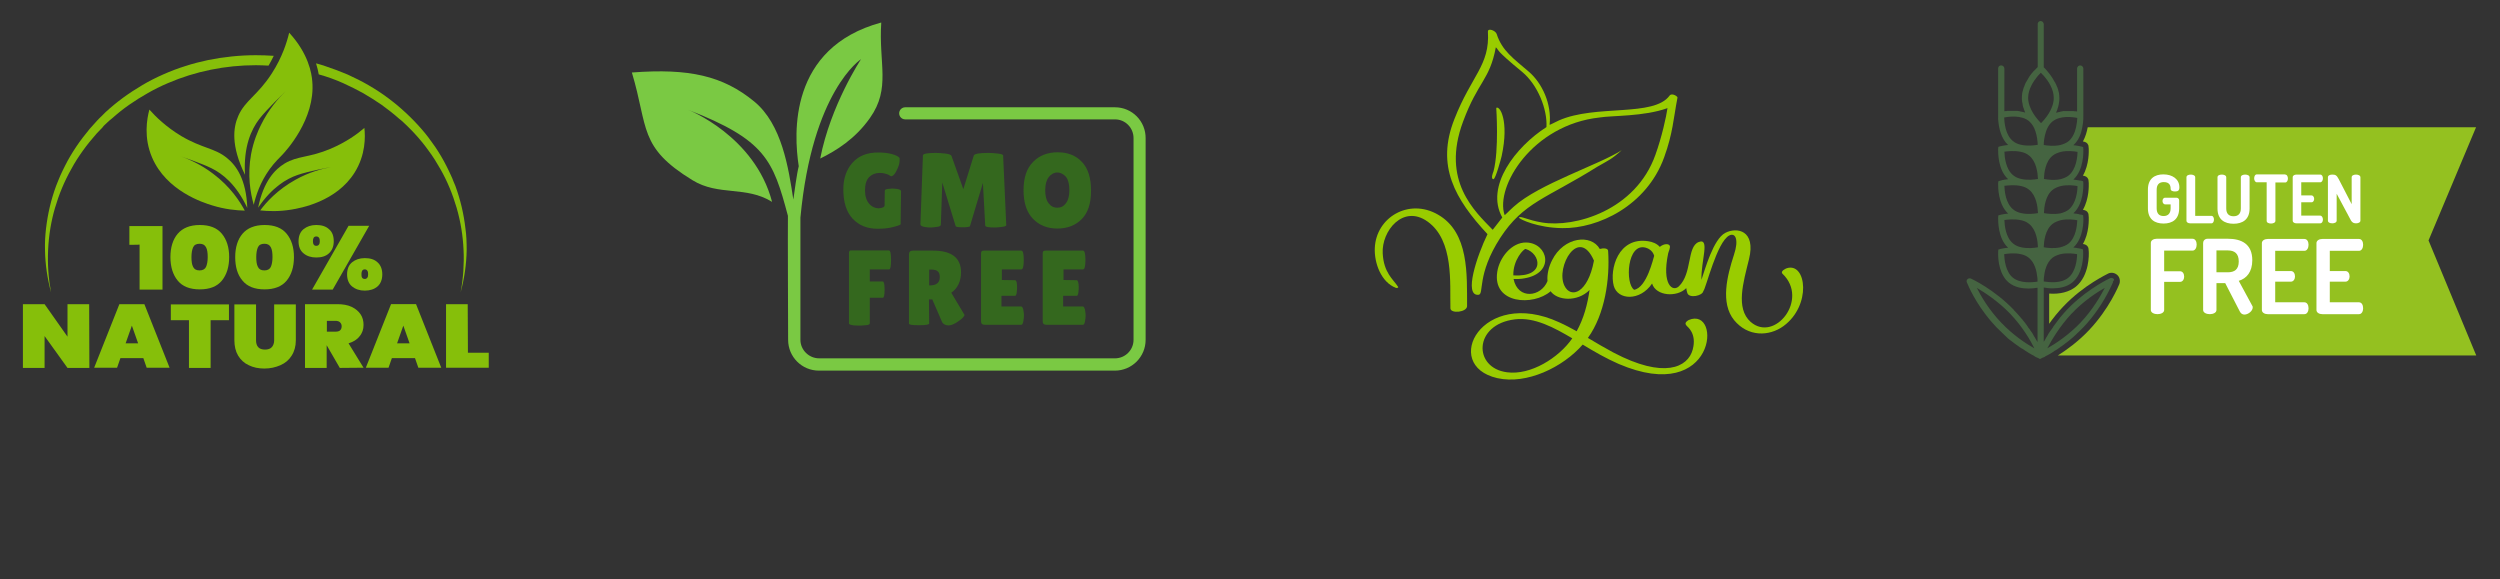 <?xml version="1.0" encoding="UTF-8"?>
<!-- Generator: Adobe Illustrator 26.0.0, SVG Export Plug-In . SVG Version: 6.00 Build 0)  -->
<svg xmlns="http://www.w3.org/2000/svg" xmlns:xlink="http://www.w3.org/1999/xlink" version="1.1" id="Layer_1" x="0px" y="0px" viewBox="0 0 1200 278" style="enable-background:new 0 0 1200 278;" xml:space="preserve">
<rect x="0" y="0" width="1200" height="278" fill="#333333" stroke="none"/>
<style type="text/css">
	.st0{fill:#34681E;}
	.st1{fill:#7AC943;}
	.st2{fill:#94C120;}
	.st3{fill:#456441;}
	.st4{fill:#FFFFFF;}
	.st5{fill:#86BF0A;}
	.st6{clip-path:url(#SVGID_00000108307072382729840200000015052233853928516509_);}
	.st7{clip-path:url(#SVGID_00000148628676411977998980000017875523104948481723_);fill:#99CC00;}
</style>
<g>
	<g>
		<g>
			<path class="st0" d="M424.6,98.5l0.1-6.9c0-0.5,0.5-0.8,1.5-0.9s1.8-0.2,2.4-0.2l2,0.2c1.3,0.2,1.9,0.6,1.9,1.1l-0.2,15.9     c-0.7,0.5-2,0.9-4.1,1.4c-2,0.5-4.4,0.7-7,0.7c-4.9,0-8.9-1.6-11.9-4.8c-3-3.2-4.5-7.9-4.5-14.1c0-5.3,1.5-9.5,4.4-12.8     c3-3.3,7-4.9,12.3-4.9c2.4,0,4.5,0.2,6.4,0.7s3.2,1.1,3.9,1.9c0,0.3,0,0.8,0,1.5s-0.2,1.8-0.8,3.2s-1.1,2.4-1.7,3.1     c-0.6,0.7-1.1,1-1.4,1c-0.3,0-0.6-0.1-0.9-0.4s-1-0.5-1.9-0.8c-1-0.3-1.9-0.4-2.8-0.4c-2.1,0-3.8,0.7-5.1,2s-2,3.5-2,6.3     s0.7,5,2,6.5c1.3,1.5,2.9,2.2,4.6,2.2C423.7,99.8,424.6,99.4,424.6,98.5z"></path>
			<path class="st0" d="M477.4,109.2c-3,0-4.5-0.3-4.5-1l-1.1-20.4l-6.2,20.7c-0.1,0.4-1.3,0.6-3.5,0.6c-2.2,0-3.3-0.2-3.4-0.6     l-6.4-20.9l-0.7,20.3c0,0.5-0.7,0.9-1.9,1c-1.3,0.2-2.3,0.3-3.1,0.3s-1.6-0.1-2.4-0.2c-1.6-0.2-2.4-0.7-2.4-1.3l1.2-33.1     c0-0.8,2.1-1.2,6.2-1.2c1.2,0,2.7,0.1,4.5,0.3c1.8,0.2,2.8,0.6,3,1.1l5.7,16l5-16.1c0.3-0.9,2.7-1.3,7-1.3c1.3,0,2.8,0.1,4.5,0.3     c1.8,0.2,2.6,0.5,2.6,1l1.5,33.4c0,0.4-0.7,0.6-2,0.8C479.6,109.1,478.4,109.2,477.4,109.2z"></path>
			<path class="st0" d="M507.5,109.7c-4.8,0-8.7-1.6-11.7-4.7c-3-3.1-4.5-7.7-4.5-13.7s1.5-10.5,4.6-13.6c3-3.1,7-4.6,11.8-4.6     c4.8,0,8.7,1.5,11.6,4.6c2.9,3,4.4,7.6,4.4,13.8c0,6.2-1.5,10.7-4.5,13.7C516.2,108.2,512.3,109.7,507.5,109.7z M507.5,82.8     c-1.6,0-3,0.8-4.1,2.2s-1.7,3.6-1.7,6.3c0,2.7,0.5,4.8,1.6,6.2c1,1.4,2.4,2.2,4.2,2.2c1.7,0,3.1-0.7,4.2-2.2     c1.1-1.5,1.6-3.5,1.6-6.3c0-2.7-0.5-4.8-1.6-6.3C510.5,83.6,509.1,82.8,507.5,82.8z"></path>
		</g>
		<g>
			<path class="st0" d="M426.8,120.3c0.6,0,0.9,1.5,0.9,4.5c0,3-0.3,4.5-0.9,4.5h-9.3v5.8h6.2c0.6,0,0.9,1.3,0.9,3.9     c0,2.6-0.3,3.9-0.8,3.9h-6.3v12.3c0,0.5-0.6,0.8-1.9,0.9c-1.3,0.1-2.3,0.2-3.2,0.2l-2.4-0.1c-1.7-0.2-2.5-0.5-2.5-1v-33.7     c0-0.5,0.1-0.9,0.3-1.1c0.2-0.2,0.5-0.2,1-0.2H426.8z"></path>
			<path class="st0" d="M446,155.3c0,0.5-1.6,0.8-4.8,0.8c-3.3,0-4.9-0.2-4.9-0.8v-33.2c0-1.2,0.6-1.8,1.9-1.8h9.7     c8.9,0,13.4,3.5,13.4,10.4c0,2.1-0.4,4-1.2,5.7c-0.8,1.7-2,3.1-3.5,4.1l6.4,10.7c-0.3,0.8-1.2,1.8-2.7,2.8c-2,1.5-3.7,2.2-5,2.2     c-1.3,0-2.3-0.5-3-1.4l-4.8-11.1h-1.6L446,155.3L446,155.3z M446,129.4v7.6h0.3c3.2,0,4.8-1.3,4.8-4c0-1.2-0.3-2.1-0.9-2.7     s-1.7-0.9-3.1-0.9L446,129.4L446,129.4z"></path>
			<path class="st0" d="M487.2,134.5c0.7,0,1,1.2,1,3.6c0,0.7-0.1,1.6-0.2,2.5c-0.2,1-0.4,1.4-0.8,1.4h-6.5v5.1h9.4     c0.6,0,1,0.8,1.2,2.2c0.1,0.6,0.2,1.3,0.2,2.1s-0.1,1.7-0.3,2.8c-0.2,1.1-0.5,1.7-1,1.7h-17.4c-1.3,0-1.9-0.5-1.9-1.6v-32.7     c0-0.9,0.4-1.3,1.2-1.3h18.2c0.7,0,1.1,1.5,1.1,4.5c0,3-0.4,4.5-1.1,4.5h-9.4v5.1L487.2,134.5L487.2,134.5z"></path>
			<path class="st0" d="M516.8,134.5c0.6,0,1,1.2,1,3.6c0,0.7-0.1,1.6-0.2,2.5c-0.2,1-0.4,1.4-0.8,1.4h-6.5v5.1h9.4     c0.6,0,1,0.8,1.2,2.2c0.1,0.6,0.2,1.3,0.2,2.1s-0.1,1.7-0.3,2.8c-0.2,1.1-0.5,1.7-1,1.7h-17.4c-1.3,0-1.9-0.5-1.9-1.6v-32.7     c0-0.9,0.4-1.3,1.2-1.3h18.2c0.7,0,1.1,1.5,1.1,4.5c0,3-0.4,4.5-1.1,4.5h-9.4v5.1L516.8,134.5L516.8,134.5z"></path>
		</g>
	</g>
	<path class="st1" d="M535.2,51.5H434.5c-1.6,0-2.9,1.3-2.9,2.9s1.3,2.9,2.9,2.9h100.7c4.9,0,8.9,4,8.9,9v96.8c0,4.9-4,8.9-8.9,8.9   h-142c-4.9,0-9-4-9-8.9v-50.1c0-0.1,0-13.6,0-8.5c5.7-61.1,29.1-76.1,29.1-76.1s-14.6,22-19.6,47.7c7.7-3.8,16.8-9.4,23.9-19.5   c10.1-14.3,4.1-26,5.4-45.8c-44.5,12.1-42,53.5-39.6,69c-0.9,3.3-2.1,12.5-2.6,16c-2.3-15.2-5.5-36.2-18.8-47.1   c-15-12.3-31.2-16-58.7-13.9c8,26.6,3.1,35.8,29.1,51.7c12.5,7.7,25.7,2.6,38.2,10.4c-8.3-31.7-40.3-44.2-40.3-44.2   c37.1,14.4,40.8,24.2,47.9,50.9c-0.1,4.4,0.1,59.5,0.1,59.5c0,8.2,6.6,14.8,14.8,14.8h142c8.2,0,14.8-6.6,14.8-14.8V66.4   C550,58.2,543.4,51.5,535.2,51.5z"></path>
</g>
<g>
	<g>
		<path class="st2" d="M1188.5,61.1h-186.4c-0.4,2.2-1.1,4.6-2.3,6.8l0.9,0.2c1,0.3,1.8,1.2,1.8,2.3l0.1,1.1c0,0.9,0.3,7.4-2.8,12.8    l0.9,0.2c1,0.3,1.8,1.2,1.8,2.3l0.1,1.1c0,0.9,0.3,7.4-2.8,12.8l0.9,0.2c1,0.3,1.8,1.2,1.8,2.3l0.1,1.1c0,0.9,0.3,7.4-2.8,12.8    l0.9,0.2c1,0.3,1.8,1.2,1.8,2.3l0.1,1.1c0.1,1.2,0.4,11.5-6.2,16.9c-3.1,2.5-7.6,3.7-12.8,3.3v14.5c1.9-2.7,4.2-5.6,6.9-8.4    c9.8-10.3,21-15.4,21.4-15.7c1.5-0.7,3.2-0.4,4.4,0.7c1.2,1.1,1.5,2.8,1,4.3c-0.2,0.5-4.8,11.9-14.6,22.2    c-5.2,5.5-10.8,9.5-14.9,12.1h200.8l-22.9-55.2L1188.5,61.1z"></path>
		<path class="st3" d="M1014.5,133.8c-0.4-0.4-1.1-0.5-1.6-0.3c-0.4,0.2-9.7,4.5-18.7,13.1c-0.1,0.1-0.2,0.1-0.2,0.2c0,0,0,0,0,0    c-0.6,0.6-1.2,1.2-1.8,1.8c-0.6,0.7-1.2,1.3-1.8,2c-0.2,0.2-0.4,0.5-0.6,0.7c-0.4,0.4-0.7,0.9-1.1,1.3c-0.2,0.3-0.4,0.5-0.6,0.8    c-0.3,0.4-0.6,0.8-0.9,1.2c-0.2,0.3-0.4,0.6-0.6,0.8c-0.3,0.4-0.6,0.8-0.8,1.1c-0.2,0.3-0.4,0.5-0.5,0.8c-0.3,0.4-0.5,0.8-0.8,1.1    c-0.2,0.2-0.3,0.5-0.5,0.7c-0.3,0.4-0.5,0.8-0.8,1.2c-0.1,0.2-0.2,0.4-0.3,0.6c-0.3,0.4-0.5,0.9-0.8,1.3c-0.1,0.1-0.1,0.2-0.2,0.4    c-0.3,0.5-0.6,1.1-0.9,1.5V138c0.6,0.1,1.2,0.2,2,0.3c0,0,0,0,0,0c0.7,0.1,1.6,0.1,2.4,0.1c3,0,6.6-0.6,9.3-2.8    c5.4-4.4,5.3-13.3,5.2-14.6c0-0.1,0-0.1,0-0.2l-0.1-1.1l0,0l-1-0.3c0,0-0.2-0.1-0.4-0.1c-0.4-0.1-1-0.2-1.8-0.3c0,0,0,0,0,0    c-0.4-0.1-0.9-0.1-1.4-0.2c5.1-4.6,4.9-13.4,4.8-14.3c0,0,0-0.1,0-0.1l-0.1-1.1l-1-0.3c0,0-0.1,0-0.1,0c0,0-0.1,0-0.1,0    c-0.1,0-0.1,0-0.2,0c-0.2,0-0.4-0.1-0.7-0.2l0,0c-0.3-0.1-0.7-0.1-1-0.2c-0.1,0-0.1,0-0.2,0c-0.4-0.1-0.9-0.1-1.4-0.2c0,0,0,0,0,0    c0,0,0,0,0,0c5.1-4.6,4.8-13.4,4.8-14.3c0,0,0-0.1,0-0.1l-0.1-1l-1-0.3c0,0-0.1,0-0.1,0s-0.1,0-0.1,0s-0.1,0-0.2,0    c-0.4-0.1-1-0.2-1.8-0.3c0,0-0.1,0-0.1,0c-0.4-0.1-0.9-0.1-1.4-0.2h0l0,0c5.2-4.7,4.8-13.7,4.8-14.4c0,0,0,0,0-0.1l-0.1-1.1l0,0    l-1-0.3c-0.2,0-1.6-0.4-3.7-0.6c2.6-2.3,3.8-5.7,4.3-8.6c0.6-3,0.5-5.5,0.5-5.8c0,0,0,0,0,0l0-0.2l0,0V32.9c0-0.8-0.7-1.5-1.5-1.5    c-0.8,0-1.5,0.7-1.5,1.5v20.6c-0.3,0-0.6-0.1-0.9-0.1c-0.1,0-0.2,0-0.3,0c-0.2,0-0.5-0.1-0.7-0.1c-0.2,0-0.3,0-0.5,0    c-0.2,0-0.4,0-0.7,0c-0.2,0-0.4,0-0.5,0c-0.2,0-0.5,0-0.7,0c-0.2,0-0.4,0-0.6,0c-0.2,0-0.5,0-0.7,0c-0.2,0-0.4,0-0.6,0    c-0.2,0-0.5,0-0.7,0.1c-0.2,0-0.4,0-0.6,0.1c-0.3,0-0.5,0.1-0.8,0.2c-0.2,0-0.4,0.1-0.5,0.1c-0.4,0.1-0.8,0.2-1.2,0.3    c0,0-0.1,0-0.1,0c0,0,0,0,0,0c0.2-0.5,0.4-1,0.6-1.5c0-0.1,0.1-0.2,0.1-0.4c0.1-0.4,0.3-0.8,0.4-1.2c0-0.2,0.1-0.3,0.1-0.5    c0.1-0.4,0.2-0.8,0.2-1.2c0-0.2,0.1-0.3,0.1-0.5c0.1-0.6,0.1-1.2,0.1-1.8c0-0.8-0.1-1.6-0.2-2.4c0-0.1,0-0.2-0.1-0.3    c-0.2-0.7-0.3-1.5-0.6-2.2c0-0.1-0.1-0.3-0.2-0.4c-0.3-0.7-0.5-1.3-0.9-2c0-0.1-0.1-0.2-0.2-0.3c-0.3-0.6-0.7-1.2-1-1.7    c0-0.1-0.1-0.1-0.1-0.2c-0.4-0.6-0.7-1.1-1.1-1.6c-0.1-0.1-0.2-0.2-0.2-0.3c-0.4-0.5-0.7-0.9-1-1.2c-0.1-0.1-0.2-0.2-0.2-0.3    c-0.3-0.4-0.7-0.7-0.9-1c0,0-0.1-0.1-0.1-0.1c-0.3-0.3-0.5-0.5-0.7-0.7c0,0,0,0,0,0l0,0V11.6c0-0.8-0.7-1.5-1.5-1.5    c-0.6,0-1.1,0.4-1.3,0.9c-0.1,0.2-0.1,0.4-0.1,0.6v20.6l0,0c-0.2,0.2-0.5,0.5-0.8,0.8l0,0c-0.3,0.3-0.6,0.7-1,1    c-0.1,0.1-0.1,0.1-0.2,0.2c-0.3,0.4-0.7,0.8-1.1,1.3c-0.1,0.1-0.2,0.2-0.2,0.3c-0.4,0.5-0.8,1-1.1,1.6c0,0.1-0.1,0.1-0.1,0.2    c-0.3,0.5-0.7,1.1-1,1.7c0,0.1-0.1,0.2-0.2,0.3c-0.3,0.6-0.6,1.3-0.8,2c0,0.1-0.1,0.3-0.2,0.4c-0.2,0.7-0.4,1.4-0.6,2.1    c0,0.1,0,0.2-0.1,0.4c-0.1,0.8-0.2,1.6-0.2,2.4c0,0.6,0,1.2,0.1,1.8c0,0.2,0.1,0.3,0.1,0.5c0.1,0.4,0.2,0.8,0.2,1.2    c0,0.2,0.1,0.3,0.1,0.5c0.1,0.4,0.2,0.8,0.4,1.2c0,0.1,0.1,0.2,0.1,0.4c0.2,0.5,0.4,1,0.6,1.5c0,0,0,0,0,0c0,0-0.1,0-0.1,0    c-0.4-0.1-0.8-0.2-1.2-0.3c-0.2,0-0.4-0.1-0.5-0.1c-0.3,0-0.5-0.1-0.8-0.2c-0.2,0-0.4,0-0.6-0.1c-0.2,0-0.5-0.1-0.7-0.1    c-0.2,0-0.4,0-0.6,0c-0.2,0-0.5,0-0.7,0c-0.2,0-0.4,0-0.6,0c-0.2,0-0.4,0-0.7,0c-0.2,0-0.4,0-0.6,0c-0.2,0-0.4,0-0.6,0    c-0.2,0-0.3,0-0.5,0c-0.2,0-0.4,0-0.6,0.1c-0.1,0-0.3,0-0.4,0c-0.3,0-0.6,0.1-0.8,0.1c0,0,0,0,0,0l0,0V32.9c0-0.8-0.7-1.5-1.5-1.5    c-0.2,0-0.4,0-0.6,0.1c-0.5,0.2-0.9,0.7-0.9,1.4v22.9c0,0,0,0,0,0c0,0,0,0,0,0c0,0.2,0,0.5,0,0.9c0,0,0,0.1,0,0.1    c0,0.4,0,0.8,0.1,1.3c0,0,0,0,0,0.1c0.3,3.2,1.3,8.3,4.7,11.4c-2.1,0.2-3.6,0.6-3.7,0.6l-1,0.3l0,0l-0.1,1.1c0,0,0,0.1,0,0.2    c0,1.4-0.1,9.8,4.8,14.2l0,0c0,0,0,0,0,0c-0.5,0.1-0.9,0.1-1.3,0.2c-0.1,0-0.1,0-0.2,0c-0.4,0.1-0.7,0.1-1,0.2c0,0,0,0-0.1,0    c-0.3,0.1-0.5,0.1-0.7,0.2c-0.1,0-0.2,0-0.2,0.1c0,0,0,0-0.1,0c0,0-0.1,0-0.1,0l-1,0.3l-0.1,1.1c0,0,0,0.1,0,0.2    c0,1.4-0.1,9.7,4.8,14.2l0,0c0,0,0,0,0,0c-0.5,0.1-1,0.1-1.4,0.2c0,0-0.1,0-0.1,0c-0.8,0.1-1.4,0.2-1.8,0.3c-0.1,0-0.1,0-0.2,0.1    c-0.1,0-0.1,0-0.1,0s-0.1,0-0.1,0l-1,0.3l-0.1,1.1c0,0,0,0.1,0,0.2c0,1.4-0.1,9.8,4.8,14.2c-2.1,0.2-3.6,0.6-3.7,0.6l-1,0.3l0,0    l-0.1,1.1c0,0.1,0,0.5,0,1.1l0,0c0,0,0,0.1,0,0.1c0,2.8,0.6,9.9,5.2,13.6c2.7,2.2,6.3,2.8,9.3,2.8c1.7,0,3.2-0.2,4.4-0.4l0,0v26.1    l0,0c-0.3-0.5-0.6-1-0.9-1.5c-0.1-0.1-0.1-0.2-0.2-0.4c-0.2-0.4-0.5-0.9-0.8-1.3c-0.1-0.2-0.2-0.4-0.3-0.6    c-0.2-0.4-0.5-0.8-0.8-1.2c-0.2-0.2-0.3-0.5-0.5-0.7c-0.2-0.4-0.5-0.8-0.8-1.1c-0.2-0.3-0.4-0.5-0.5-0.8c-0.3-0.4-0.5-0.7-0.8-1.1    c-0.2-0.3-0.4-0.6-0.6-0.8c-0.3-0.4-0.6-0.8-0.9-1.1c-0.2-0.3-0.4-0.6-0.7-0.8c-0.3-0.4-0.7-0.9-1.1-1.3c-0.2-0.2-0.4-0.5-0.6-0.7    c-0.6-0.6-1.2-1.3-1.8-1.9c0,0,0,0,0-0.1c-9.5-9.9-20.2-14.9-20.7-15.1c-0.5-0.2-1.2-0.1-1.6,0.3s-0.6,1-0.3,1.6l0,0    c0,0.1,0.2,0.5,0.5,1.1c1.3,3.1,5.7,12,13.6,20.3c1.2,1.2,2.4,2.4,3.6,3.5c0.1,0.1,0.2,0.1,0.2,0.2c0.5,0.5,1,0.9,1.5,1.4    c0.1,0.1,0.2,0.2,0.3,0.3c0.5,0.4,0.9,0.8,1.4,1.1c0.1,0.1,0.3,0.2,0.4,0.3c0.5,0.4,0.9,0.7,1.3,1c0.1,0.1,0.3,0.2,0.4,0.3    c0.4,0.3,0.8,0.6,1.3,0.9c0.1,0.1,0.3,0.2,0.4,0.3c0.4,0.3,0.8,0.6,1.2,0.8c0.1,0.1,0.2,0.2,0.4,0.2c0.4,0.3,0.8,0.5,1.2,0.8    c0.1,0.1,0.2,0.1,0.3,0.2c0.4,0.2,0.7,0.5,1.1,0.7c0.1,0.1,0.2,0.1,0.3,0.2c0.4,0.2,0.7,0.4,1,0.6c0.1,0.1,0.2,0.1,0.2,0.1    c0.3,0.2,0.6,0.4,0.9,0.5c0.1,0,0.1,0.1,0.2,0.1c0.3,0.2,0.6,0.3,0.8,0.5c0,0,0.1,0,0.1,0.1c0.3,0.1,0.5,0.3,0.7,0.4    c0,0,0,0,0.1,0c0.3,0.1,0.5,0.2,0.7,0.3s0.3,0.1,0.4,0.2l0,0l0,0l0,0c0.1,0,0.1,0.1,0.1,0.1c0.1,0.1,0.2,0.1,0.3,0.1    c0.1,0,0.1,0.1,0.2,0.1c0,0,0,0,0,0s0,0,0,0c0.1,0,0.1,0,0.2-0.1c0.1,0,0.2,0,0.3-0.1c0,0,0.1,0,0.1-0.1c0,0,0,0,0,0l0,0    c0,0,0,0,0,0c0.2-0.1,0.5-0.3,1.1-0.5c0,0,0,0,0.1,0c0.2-0.1,0.5-0.2,0.7-0.4c0,0,0.1-0.1,0.1-0.1c0.1-0.1,0.3-0.2,0.4-0.2    c0.1-0.1,0.2-0.1,0.4-0.2c0.1,0,0.1-0.1,0.2-0.1c0.3-0.2,0.6-0.3,0.9-0.5c0.1-0.1,0.2-0.1,0.2-0.1c0.3-0.2,0.7-0.4,1-0.6    c0.1-0.1,0.2-0.1,0.3-0.2c0.3-0.2,0.7-0.4,1-0.7c0.1-0.1,0.2-0.2,0.4-0.2c0.4-0.2,0.7-0.5,1.1-0.7c0.1-0.1,0.3-0.2,0.4-0.3    c0.4-0.2,0.7-0.5,1.1-0.8c0.2-0.1,0.3-0.2,0.5-0.3c0.4-0.3,0.8-0.6,1.2-0.9c0.2-0.1,0.3-0.2,0.5-0.4c0.4-0.3,0.8-0.6,1.2-0.9    c0.2-0.1,0.3-0.3,0.5-0.4c0.4-0.3,0.8-0.7,1.2-1c0.2-0.1,0.3-0.3,0.5-0.4c0.4-0.4,0.9-0.8,1.3-1.2c0.1-0.1,0.3-0.2,0.4-0.4    c0.5-0.5,1-1,1.6-1.5c0.1-0.1,0.1-0.1,0.2-0.2c0.6-0.6,1.2-1.2,1.8-1.8c2.7-2.8,4.9-5.7,6.8-8.4c4.8-6.9,7.1-12.7,7.3-13    c0.1-0.2,0-0.4,0-0.5C1014.9,134.5,1014.8,134.1,1014.5,133.8z M960.5,154.8c-5.7-6-9.6-12.5-11.6-16.6c3.9,2.3,10.2,6.4,16,12.4    c5.7,6,9.6,12.5,11.6,16.6C972.5,165,966.2,160.8,960.5,154.8z M982.7,167.2c2.1-4,5.9-10.5,11.6-16.6c5.7-6,12-10.2,16-12.4    c-2.1,4-5.9,10.6-11.6,16.6C993,160.8,986.6,165,982.7,167.2z M978.1,36.5c0.5-0.6,1.1-1.2,1.5-1.6l0,0c0.4,0.4,0.9,1,1.5,1.6    c2.1,2.4,4.7,6.2,4.7,10.5c0,5.4-4.2,10.2-6.1,12.1c-1.9-1.9-6.1-6.7-6.2-12.1C973.5,42.8,976.1,38.9,978.1,36.5z M981,135.1    c0-0.1,0-0.2,0-0.3c0-0.5,0-1.1,0.1-1.8c0.3-2.9,1.2-6.9,4-9.2l0,0c1.1-0.9,2.5-1.4,3.9-1.8c3.1-0.7,6.4-0.3,8,0    c0,2.4-0.6,8.4-4.2,11.3C989.3,136.2,983.5,135.5,981,135.1C981.1,135.1,981,135.1,981,135.1z M992.9,116.9    c-1.1,0.9-2.5,1.4-3.9,1.8c-3.1,0.7-6.3,0.3-8,0c0,0,0,0,0,0c0-0.1,0-0.2,0-0.3c0.1-2.6,0.7-8.2,4.2-10.9l0,0    c1.1-0.9,2.5-1.4,3.9-1.8c3.1-0.7,6.4-0.3,8,0C997,108.1,996.5,114,992.9,116.9z M981.1,102.3C981.1,102.3,981,102.3,981.1,102.3    c0-0.1,0-0.2,0-0.3c0.1-2.6,0.7-8.2,4.2-10.9c1.1-0.9,2.5-1.4,3.9-1.8c3.1-0.7,6.4-0.3,8,0c0,2.4-0.6,8.3-4.2,11.3    c-1.1,0.9-2.5,1.4-3.9,1.8C986,103,982.7,102.6,981.1,102.3z M981.1,85.9C981.1,85.9,981,85.9,981.1,85.9c0-0.1,0-0.2,0-0.3    c0.1-2.6,0.7-8.2,4.2-10.9c1.1-0.9,2.5-1.4,3.9-1.8c3.1-0.7,6.4-0.3,8,0c0,2.4-0.6,8.3-4.2,11.3c-1.1,0.9-2.5,1.4-3.9,1.8    C986,86.7,982.7,86.2,981.1,85.9z M996.5,61.1c-0.5,2.4-1.6,5-3.6,6.7c-1.1,0.9-2.5,1.4-3.9,1.8c-3.1,0.7-6.3,0.3-8,0c0,0,0,0,0,0    c0-0.1,0-0.2,0-0.3c0-1.5,0.3-3.8,1.1-6.2c0.2-0.7,0.5-1.3,0.8-1.9c0.6-1.1,1.3-2.1,2.3-2.9c3.6-2.9,9.5-2.2,11.9-1.7    C997.1,57.6,996.9,59.3,996.5,61.1z M977,63c0.8,2.3,1,4.7,1.1,6.2c0,0.1,0,0.2,0,0.3c-1.7,0.3-4.9,0.7-8,0    c-1.4-0.3-2.7-0.8-3.9-1.8c-3.6-2.9-4.1-8.8-4.2-11.3c2.4-0.5,8.3-1.2,11.9,1.7C975.5,59.5,976.4,61.2,977,63z M970.1,72.9    c1.4,0.3,2.7,0.8,3.9,1.8c3.5,2.8,4.1,8.4,4.2,10.9c0,0.1,0,0.2,0,0.3c-1.7,0.3-4.9,0.7-8,0c-1.4-0.3-2.7-0.8-3.9-1.8    c-3.6-2.9-4.1-8.8-4.2-11.3C963.7,72.6,967,72.2,970.1,72.9z M970.1,89.3c1.4,0.3,2.7,0.8,3.9,1.8c3.5,2.8,4.1,8.4,4.2,10.9    c0,0.1,0,0.2,0,0.3c-1.7,0.3-4.9,0.7-8,0c-1.4-0.3-2.7-0.8-3.9-1.8c-3.6-2.9-4.1-8.8-4.2-11.3C963.7,89,967,88.6,970.1,89.3z     M970.1,105.7c1.4,0.3,2.7,0.8,3.9,1.8c3.5,2.8,4.1,8.4,4.2,10.9c0,0.1,0,0.2,0,0.3c-1.7,0.3-4.9,0.7-8,0    c-1.4-0.3-2.7-0.8-3.9-1.8c-3.6-2.9-4.1-8.8-4.2-11.3C963.7,105.4,967,105,970.1,105.7z M966.2,133.3c-3.6-2.9-4.1-8.8-4.2-11.3    c1.7-0.3,5-0.7,8,0c1.4,0.3,2.7,0.8,3.9,1.8c2.8,2.3,3.7,6.3,4,9.2c0.1,0.6,0.1,1.1,0.1,1.6v0.6    C975.7,135.5,969.8,136.2,966.2,133.3z"></path>
	</g>
	<g>
		<path class="st4" d="M1038.6,87.4c-2.2,0-3.4,1.2-3.4,3.7v8.9c0,2.5,1.2,3.7,3.3,3.7c2.1,0,3.4-1.2,3.4-3.7v-1.9h-2.6    c-0.8,0-1.3-0.8-1.3-1.6c0-0.8,0.4-1.6,1.3-1.6h5.4c0.8,0,1.3,0.6,1.3,1.3v3.8c0,5.3-3.3,7.3-7.5,7.3s-7.5-2-7.5-7.3v-9    c0-5.3,3.3-7.3,7.4-7.3c4.4,0,7.7,2.3,7.7,6.2c0,1.6-0.7,2-2.1,2c-1.1,0-2.1-0.3-2.1-1.3C1041.9,89.1,1041.4,87.4,1038.6,87.4z"></path>
		<path class="st4" d="M1051.3,107.2c-0.9,0-1.8-0.4-1.8-1.3V85.1c0-0.9,1-1.3,2.1-1.3c1,0,2.1,0.4,2.1,1.3v18.5h7.8    c0.8,0,1.2,0.9,1.2,1.8c0,0.9-0.4,1.8-1.2,1.8L1051.3,107.2L1051.3,107.2z"></path>
		<path class="st4" d="M1075.6,85.1c0-0.9,1-1.3,2.1-1.3c1,0,2.1,0.4,2.1,1.3v15c0,5.3-3.4,7.3-7.7,7.3c-4.3,0-7.7-2-7.7-7.3v-15    c0-0.9,1-1.3,2.1-1.3c1,0,2.1,0.4,2.1,1.3v15c0,2.5,1.3,3.7,3.5,3.7c2.2,0,3.5-1.2,3.5-3.7V85.1z"></path>
		<path class="st4" d="M1096.9,83.8c0.9,0,1.3,1,1.3,1.9c0,1-0.5,1.9-1.3,1.9h-4.7v18.4c0,0.9-1.1,1.3-2.1,1.3    c-1.1,0-2.1-0.4-2.1-1.3V87.5h-4.7c-0.8,0-1.3-0.9-1.3-1.9c0-0.9,0.4-1.9,1.3-1.9H1096.9z"></path>
		<path class="st4" d="M1104.6,93.8h4.9c0.8,0,1.3,0.8,1.3,1.7c0,0.7-0.4,1.6-1.3,1.6h-4.9v6.4h9.1c0.8,0,1.3,0.9,1.3,1.9    c0,0.9-0.4,1.8-1.3,1.8h-11.4c-0.9,0-1.8-0.4-1.8-1.3V85.1c0-0.9,0.9-1.3,1.8-1.3h11.4c0.9,0,1.3,0.9,1.3,1.8c0,1-0.5,1.9-1.3,1.9    h-9.1V93.8z"></path>
		<path class="st4" d="M1128.5,105.9l-6.9-12.9v12.9c0,0.9-1.1,1.3-2.1,1.3c-1.1,0-2.1-0.4-2.1-1.3V85.1c0-0.9,1-1.3,2.1-1.3    c1.5,0,2.1,0.3,3.1,2.2l6.2,12V85.1c0-0.9,1-1.3,2.1-1.3c1,0,2.1,0.4,2.1,1.3v20.8c0,0.9-1.1,1.3-2.1,1.3    C1129.9,107.2,1129.1,106.9,1128.5,105.9z"></path>
	</g>
	<g>
		<path class="st4" d="M1032.4,116.6c0-1.3,1.4-2,2.8-2h17.2c1.4,0,2,1.4,2,2.8c0,1.5-0.7,2.9-2,2.9h-13.6v9.9h7.6    c1.3,0,2,1.2,2,2.6c0,1.1-0.6,2.5-2,2.5h-7.6v13.5c0,1.3-1.6,2-3.2,2c-1.6,0-3.2-0.7-3.2-2L1032.4,116.6L1032.4,116.6z"></path>
		<path class="st4" d="M1057.5,116.6c0-1,0.8-2,2.1-2h9.8c6.5,0,11.7,2.5,11.7,10.3c0,5.7-2.8,8.8-6.5,9.9l6.5,12    c0.2,0.2,0.2,0.6,0.2,0.8c0,1.6-2.1,3.4-4,3.4c-0.9,0-1.7-0.5-2.2-1.5l-7-13.6h-4.2v12.9c0,1.3-1.6,2-3.2,2c-1.6,0-3.2-0.7-3.2-2    L1057.5,116.6L1057.5,116.6z M1063.9,120.2v10.5h5.4c3.2,0,5.3-1.3,5.3-5.2s-2.1-5.3-5.3-5.3    C1069.4,120.2,1063.9,120.2,1063.9,120.2z"></path>
		<path class="st4" d="M1092.1,130.1h7.5c1.3,0,2,1.2,2,2.6c0,1.1-0.6,2.5-2,2.5h-7.5v9.9h14c1.3,0,2,1.3,2,2.9c0,1.3-0.6,2.8-2,2.8    h-17.6c-1.4,0-2.8-0.7-2.8-2v-32.1c0-1.3,1.4-2,2.8-2h17.6c1.4,0,2,1.4,2,2.8c0,1.5-0.7,2.9-2,2.9h-14V130.1z"></path>
		<path class="st4" d="M1118.3,130.1h7.5c1.3,0,2,1.2,2,2.6c0,1.1-0.6,2.5-2,2.5h-7.5v9.9h14c1.3,0,2,1.3,2,2.9c0,1.3-0.6,2.8-2,2.8    h-17.6c-1.4,0-2.8-0.7-2.8-2v-32.1c0-1.3,1.4-2,2.8-2h17.6c1.4,0,2,1.4,2,2.8c0,1.5-0.7,2.9-2,2.9h-14V130.1z"></path>
	</g>
</g>
<g>
	<path class="st5" d="M101.9,98.6c6.1,1.9,11.6,2.4,15.6,2.5c-2.3-4.3-6.8-11.4-15.2-17.7c-6.3-4.8-12.5-7.4-16.9-8.8   c1.2,0.4,11.2,3.7,16.2,6.2c5.2,2.6,11.8,7.7,17.1,19c-0.5-13.7-5.3-20.4-9.8-24C103,71,97.2,71.3,87,65.3   c-7.3-4.4-12.3-9.3-15.3-12.7c-1.2,4.5-2.8,13.4,1.3,23C79.9,91.7,97.6,97.3,101.9,98.6z"></path>
	<path class="st5" d="M139.9,100.6c-6,1-11.2,0.8-15,0.4c2.8-3.8,8.1-9.8,16.9-14.7c6.6-3.7,12.8-5.3,17.1-6.1   c-1.2,0.2-11,2-16.1,3.8c-5.2,1.8-12.2,5.8-18.9,15.7c2.6-12.8,8.1-18.4,12.7-21.2c6.3-3.8,11.7-2.7,22.1-7.1   c7.5-3.2,12.9-7.1,16.2-10c0.5,4.3,0.6,12.9-4.6,21.3C161.5,96.9,144.1,99.9,139.9,100.6z"></path>
	<path class="st5" d="M135.7,74.1c-1.6,1.7-3.7,3.6-6.2,7c-4.7,6.5-6.7,12.9-7.7,17.2c-1.6-5.6-3.1-14.1-1.3-24.2   c1.2-6.5,3.4-11.4,4.7-14c3.7-7.6,8.5-13,12-16.4c-1,1-9.1,8.7-12.8,13.5c-3.7,4.9-7.6,13-6.8,26.7c-6.8-13.9-5.7-22.7-3.2-28.3   c3.3-7.5,9.3-9.8,16.1-20.4c4.9-7.6,7.2-14.8,8.3-19.5c9.3,10.1,10.8,19.5,11.1,23.4C151.5,57.2,137,72.7,135.7,74.1z"></path>
	<g>
		<path class="st5" d="M62.1,117.5v-9H78V139H67v-21.6C67,117.5,62.1,117.5,62.1,117.5z"></path>
		<path class="st5" d="M81.8,123.4c0-4.7,1.2-8.5,3.5-11.2s5.8-4.2,10.6-4.2s8.3,1.4,10.6,4.2c2.3,2.8,3.5,6.5,3.5,11.2    c0,4.7-1.2,8.5-3.5,11.3s-5.8,4.2-10.6,4.2s-8.3-1.4-10.6-4.2S81.8,128.1,81.8,123.4z M99.7,123.4c0-2-0.2-3.6-0.8-4.7    s-1.5-1.7-3.1-1.7c-1.6,0-2.6,0.6-3.1,1.7s-0.8,2.7-0.8,4.7s0.2,3.6,0.8,4.7c0.5,1.1,1.5,1.7,3.1,1.7c1.5,0,2.6-0.6,3.1-1.7    C99.4,127,99.7,125.4,99.7,123.4z"></path>
		<path class="st5" d="M112.9,123.4c0-4.7,1.2-8.5,3.5-11.2s5.8-4.2,10.6-4.2s8.3,1.4,10.6,4.2c2.3,2.8,3.5,6.5,3.5,11.2    c0,4.7-1.2,8.5-3.5,11.3c-2.3,2.8-5.9,4.2-10.6,4.2c-4.8,0-8.3-1.4-10.6-4.2C114,131.9,112.9,128.1,112.9,123.4z M130.8,123.4    c0-2-0.2-3.6-0.8-4.7s-1.5-1.7-3.1-1.7c-1.6,0-2.6,0.6-3.1,1.7s-0.8,2.7-0.8,4.7s0.2,3.6,0.8,4.7c0.5,1.1,1.5,1.7,3.1,1.7    c1.5,0,2.6-0.6,3.1-1.7C130.5,127,130.8,125.4,130.8,123.4z"></path>
		<path class="st5" d="M157.9,110c1.6,1.3,2.3,3.3,2.3,5.8c0,2.5-0.8,4.4-2.3,5.8s-3.6,2-6.1,2c-2.5,0-4.6-0.7-6.1-2    c-1.6-1.3-2.4-3.2-2.4-5.8c0-2.5,0.8-4.5,2.4-5.8c1.6-1.3,3.6-2,6.1-2C154.4,108,156.4,108.6,157.9,110z M177.2,108.4L159.7,139    h-9.9l17.5-30.6H177.2z M151.8,118c0.6,0,1-0.2,1.3-0.6c0.3-0.4,0.4-0.9,0.4-1.6c0-0.8-0.1-1.3-0.4-1.7s-0.7-0.6-1.3-0.6    c-1.1,0-1.6,0.8-1.6,2.2C150.2,117.2,150.7,118,151.8,118z M181.2,125.9c1.5,1.3,2.3,3.3,2.3,5.8s-0.8,4.5-2.3,5.8s-3.6,2-6.1,2    c-2.5,0-4.5-0.7-6.1-2c-1.6-1.3-2.4-3.3-2.4-5.8s0.8-4.5,2.4-5.8c1.6-1.3,3.6-2,6.1-2C177.7,123.9,179.7,124.5,181.2,125.9z     M175.1,133.9c0.5,0,0.9-0.2,1.2-0.6c0.3-0.4,0.4-0.9,0.4-1.7c0-0.7-0.1-1.3-0.4-1.7s-0.7-0.6-1.2-0.6c-1.1,0-1.6,0.8-1.6,2.2    C173.4,133.2,174,133.9,175.1,133.9z"></path>
	</g>
	<g>
		<path class="st5" d="M42.9,176.6H32.4l-11-15.3v15.3H11V146h10.4l11,15.6V146h10.4L42.9,176.6L42.9,176.6z"></path>
		<path class="st5" d="M68.8,171.9H57.8l-1.6,4.6H45.2L57.3,146h12l12.1,30.5h-11L68.8,171.9z M66.3,164.8l-3-8.5l-3,8.5H66.3z"></path>
		<path class="st5" d="M109.9,146.1v7.6h-8.8v22.9H90.7v-22.9h-8.7v-7.6H109.9z"></path>
		<path class="st5" d="M122.9,146.1v17.2c0,1.4,0.3,2.5,1,3.3c0.7,0.8,1.8,1.2,3.3,1.2s2.6-0.4,3.3-1.2c0.7-0.8,1.1-1.9,1.1-3.3    v-17.2h10.4v17.2c0,2.9-0.7,5.4-2,7.4c-1.3,2.1-3.1,3.6-5.4,4.6c-2.3,1-4.8,1.6-7.7,1.6c-2.8,0-5.3-0.5-7.5-1.6    c-2.2-1-3.9-2.6-5.1-4.6c-1.2-2-1.8-4.5-1.8-7.4v-17.2H122.9z"></path>
		<path class="st5" d="M163.1,176.6l-6.3-10.9v10.9h-10.4V146h15.5c2.7,0,5,0.4,6.9,1.3c1.9,0.9,3.3,2.1,4.3,3.6s1.4,3.2,1.4,5.1    c0,2-0.6,3.9-1.9,5.4c-1.2,1.6-3,2.7-5.3,3.4l7.2,11.7L163.1,176.6L163.1,176.6z M156.9,159.2h4.1c1,0,1.8-0.2,2.2-0.6    c0.5-0.4,0.8-1.1,0.8-2c0-0.8-0.3-1.4-0.8-1.9c-0.5-0.5-1.3-0.7-2.2-0.7h-4.1V159.2z"></path>
		<path class="st5" d="M199.2,171.9h-11.1l-1.6,4.6h-10.9l12.1-30.5h12l12.1,30.5h-11L199.2,171.9z M196.6,164.8l-3-8.5l-3,8.5    H196.6z"></path>
		<path class="st5" d="M224.6,169.3h10v7.2h-20.5V146h10.4L224.6,169.3L224.6,169.3z"></path>
	</g>
	<path class="st5" d="M122.8,26.5c2.8,0,5.7,0.1,8.6,0.3c-0.8,1.6-1.6,3.2-2.5,4.7c-2-0.1-4-0.2-6.1-0.2c-14.5,0-29,2.9-42.2,8.6   c-6.6,2.8-12.8,6.4-18.6,10.4c-2.9,2-5.6,4.2-8.3,6.6l-0.5,0.4l-0.5,0.4l-1,0.9c-0.6,0.6-1.3,1.2-1.9,1.8L49,61.4   c-0.3,0.3-0.6,0.6-0.9,0.9c-0.6,0.6-1.2,1.3-1.8,1.9c-2.3,2.6-4.5,5.3-6.5,8.1c-2,2.8-3.9,5.7-5.5,8.7c-3.4,6-6,12.3-7.9,18.8   c-1.9,6.5-3,13.3-3.3,20.1c-0.1,1.7-0.1,3.4-0.1,5.1s0.1,3.4,0.2,5.1c0.1,1.7,0.3,3.4,0.5,5.1c0.1,0.9,0.2,1.7,0.4,2.5l0.2,1.3   l0.2,1.3c-1.8-6.6-2.8-13.5-2.9-20.4c-0.1-3.4,0.1-6.9,0.5-10.3c0.4-3.4,1-6.9,1.8-10.3c0.8-3.4,1.8-6.7,3-10   c0.3-0.8,0.6-1.6,1-2.5c0.3-0.8,0.7-1.6,1-2.4c0.7-1.6,1.5-3.2,2.3-4.8c1.6-3.2,3.4-6.2,5.4-9.2c2-3,4.2-5.8,6.5-8.6   c0.6-0.7,1.2-1.4,1.8-2c0.3-0.3,0.6-0.7,0.9-1l0.9-1c0.6-0.7,1.3-1.3,1.9-1.9l1-1l0.5-0.5l0.5-0.5c2.7-2.5,5.5-4.8,8.5-7   c3-2.2,6.1-4.2,9.3-6.1s6.6-3.6,10-5.1s7-2.9,10.6-4c3.6-1.2,7.3-2.1,11-2.9C107.5,27.3,115.2,26.5,122.8,26.5z"></path>
	<path class="st5" d="M224,119.9c-0.1,6.9-1.1,13.8-2.9,20.4c0.3-1.7,0.6-3.4,0.8-5.1s0.4-3.4,0.5-5.1c0.2-3.4,0.3-6.8,0.1-10.2   c-0.3-6.8-1.4-13.5-3.3-20.1c-1.9-6.5-4.5-12.9-7.9-18.8c-1.7-3-3.5-5.9-5.6-8.7c-2-2.8-4.2-5.5-6.6-8.1c-0.6-0.7-1.2-1.3-1.8-1.9   c-0.3-0.3-0.6-0.6-0.9-0.9l-0.9-0.9c-0.6-0.6-1.2-1.2-1.9-1.8l-1-0.9l-0.5-0.4l-0.5-0.4c-2.6-2.3-5.4-4.5-8.3-6.6   c-2.9-2-5.9-3.9-9-5.7c-3.1-1.7-6.3-3.3-9.6-4.8c-3.8-1.7-7.7-3.1-11.7-4.2c-0.3-1.6-0.7-3.4-1.3-5.3c1.6,0.4,3.1,0.9,4.6,1.4   c3.6,1.2,7.1,2.5,10.6,4c6.9,3.1,13.4,6.8,19.3,11.2c5.9,4.4,11.3,9.4,16.1,14.9c2.4,2.7,4.5,5.6,6.6,8.6c2,3,3.8,6,5.4,9.2   c0.8,1.6,1.6,3.2,2.3,4.8c0.4,0.8,0.7,1.6,1,2.4l0.5,1.2c0.2,0.4,0.3,0.8,0.5,1.2c1.2,3.3,2.2,6.6,3,10c0.8,3.4,1.4,6.8,1.8,10.3   C223.9,113,224,116.5,224,119.9z"></path>
</g>
<g>
	<g>
		<defs>
			<rect id="SVGID_1_" x="623.2" y="-6.4" width="278.9" height="209.2"></rect>
		</defs>
		<clipPath id="SVGID_00000116235876242374224220000014168773649256442544_">
			<use xlink:href="#SVGID_1_" style="overflow:visible;"></use>
		</clipPath>
		<g style="clip-path:url(#SVGID_00000116235876242374224220000014168773649256442544_);">
			<defs>
				<rect id="SVGID_00000145023515128610532770000003263837232958366111_" x="623.2" y="-6.4" width="278.9" height="209.2"></rect>
			</defs>
			<clipPath id="SVGID_00000029740871195735765300000002781885063095703682_">
				<use xlink:href="#SVGID_00000145023515128610532770000003263837232958366111_" style="overflow:visible;"></use>
			</clipPath>
			<path style="clip-path:url(#SVGID_00000029740871195735765300000002781885063095703682_);fill:#99CC00;" d="M709.7,141.5     c2.8-0.3-1-9.6,10.4-27.3c11.2-17.2,22.1-18.8,46.5-34.1c5.5-3.2,6.7-3.4,11.8-8c-10.8,7-39.6,16.1-51.8,27.1     c-2.7,2.4-4.1,4.1-4.4,4c-4.6-13.7,13.4-43.3,45.6-46.8c6-1,21.2-0.4,32.6-4.5c-0.6,4.1-2.7,13.8-5.8,22.4     c-9.5,26.8-38.8,35.1-54.4,32.5c-7.2-1.2-10.3-3.3-11.1-2.4c0,0.8,9.2,5,20.8,5.1c17.1,0.3,40.5-10.7,48.9-34     c4.2-11.6,4.4-18.3,6.4-28.7c-0.1-0.7-2.8-2.3-3.8-0.9c-7.6,10.4-35.4,4.1-53.1,11.9c-2.4,1.1-4.3,2.2-4.5,2.1     c1.1-9.9-3.5-20-10.1-25.6c-7.2-6.2-12.7-9.9-15.3-18c-0.6-1.7-4.3-3-4.2-1.1c1,16.2-7.9,21-16.1,42     c-8.9,22.5,0.3,38.4,15.9,55.2C709,122.7,702.4,142.2,709.7,141.5 M702.3,58.3c7.2-19.4,12.7-19.7,15.7-35.6     c1.7,1.5-0.9,0.7,12.5,11.7c7.7,6.3,12.3,18.2,11.8,26.6c-14.7,9.4-29.6,28.4-21.2,43.4c-1.5,2-3.1,3.9-4.6,5.9     C708,101.5,691.6,86.9,702.3,58.3"></path>
			<path style="clip-path:url(#SVGID_00000029740871195735765300000002781885063095703682_);fill:#99CC00;" d="M716.9,86     c1.1-0.4,3.6-9.9,3.9-11.1c3.7-17.1-1-24.4-2.6-23.1c0,0,1.4,20.1-1.3,30.4C716.6,82.9,715.4,86,716.9,86"></path>
			<path style="clip-path:url(#SVGID_00000029740871195735765300000002781885063095703682_);fill:#99CC00;" d="M690.2,103     c-13.9-8-29.7,1.3-30.3,16.1c-0.3,7.1,3,16.4,10.2,19.1c0.2,0.1,1.3,0,1-0.5c-2.4-3.7-6.9-6.7-7.4-16.1     c-0.6-10.7,9.8-23.7,21.6-15.2c12.6,9.1,10.6,29.5,10.9,41.6c0.1,2.7,8,1.9,8-1.1C704.1,132.1,705.3,111.6,690.2,103"></path>
			<path style="clip-path:url(#SVGID_00000029740871195735765300000002781885063095703682_);fill:#99CC00;" d="M857.8,128.7     c-0.7,0.2-3.4,1.5-2.2,2.7c12.9,12.3-3.8,33.2-15.3,23.1c-7.3-6.5-3.5-19-0.8-30c3.5-14.1-5.9-15.6-11.4-12.7     c-5.7,3-9.7,17.5-11.4,22.5c-0.3-9.1,4.3-20.4-1.4-18.1c-5.6,2.3-3,15-9.4,21.2c-3,2.9-8.3-0.7-5.2-15.7c0.2-1,1.3-3,0.7-3.9     c-0.5-0.8-2.6-1-4.7,0.7c-1.4-1.6-3.5-2.4-5.5-2.7c-14.5-2.3-18.7,13.5-16.6,21.4c1.9,6.9,12.6,7.5,18.4-1.1     c1.9,6.1,12,6.7,16.4,2.2c0.1,0.8,0.3,1.6,0.5,2.3c0.8,2.8,7.4,1.4,7.7-0.9c1.2-1,6.5-23.7,12.5-26.7c2.8-1.4,4.7,1.8,2.2,9.3     c-3.3,10.1-6.6,23.2,0.1,31.4c6.6,8,16.7,7.9,23.7,2.8C869.6,146.6,867.1,126,857.8,128.7 M784.3,139.1     C784.2,139.1,784.2,139.1,784.3,139.1 M784.4,139.1c-4.4-2.8-3.5-22.8,5.6-20.2c2,0.6,3.5,2,4,3.9     C793.6,123.9,790.5,138,784.4,139.1"></path>
			<path style="clip-path:url(#SVGID_00000029740871195735765300000002781885063095703682_);fill:#99CC00;" d="M812.5,167.8     c-2.3,8.6-13.8,14.2-38.1,1.4c-4.1-2.2-8.2-4.6-12.2-7c8.2-11.4,10.6-28.3,9.7-41.8c-0.1-1.3-2.3-1.4-4-0.9     c-4.1-7.3-17.3-5.9-22.9,5.4c-1.5,2.9-2.5,6.6-2.2,10c-3,7.6-14.2,9.2-16.3-1c1.8,0.1,3.6,0,5.2-0.3c14.9-2.5,11.4-16.9,1-17.2     c-7.2-0.2-13,7.4-14,14c-2.5,15.6,17.4,16.6,25.6,9.4c3.2,4.5,12.8,5.3,18.7-0.6c-1,6.8-2.7,13.5-6.2,19.8     c-2.7-1.5-5.5-3-8.4-4.3c-37-17-56.9,20.6-29.7,26.8c14.1,3.2,31.5-5.2,41-16.1c5.6,3.4,11.3,6.7,17.3,9.3     c47,20.1,49.7-27.9,33.6-21.1c-1.9,1.1-1.8,1.9-1,2.8C809.9,156.8,814.6,160,812.5,167.8 M732.3,119.5c7.1,2.1,9.9,13.6-5.9,12.7     C726.2,124.7,731.5,119.3,732.3,119.5 M750.9,137.1c-4.3-8.9,6.9-28.7,14.2-12C762.2,140.7,754,143.6,750.9,137.1 M723.4,178.7     c-16.4-2.1-16.1-23,3.7-25.4c9.6-1.2,19.1,4.1,27.6,9.1C748.2,171.8,734.7,180.2,723.4,178.7"></path>
		</g>
	</g>
</g>
</svg>
